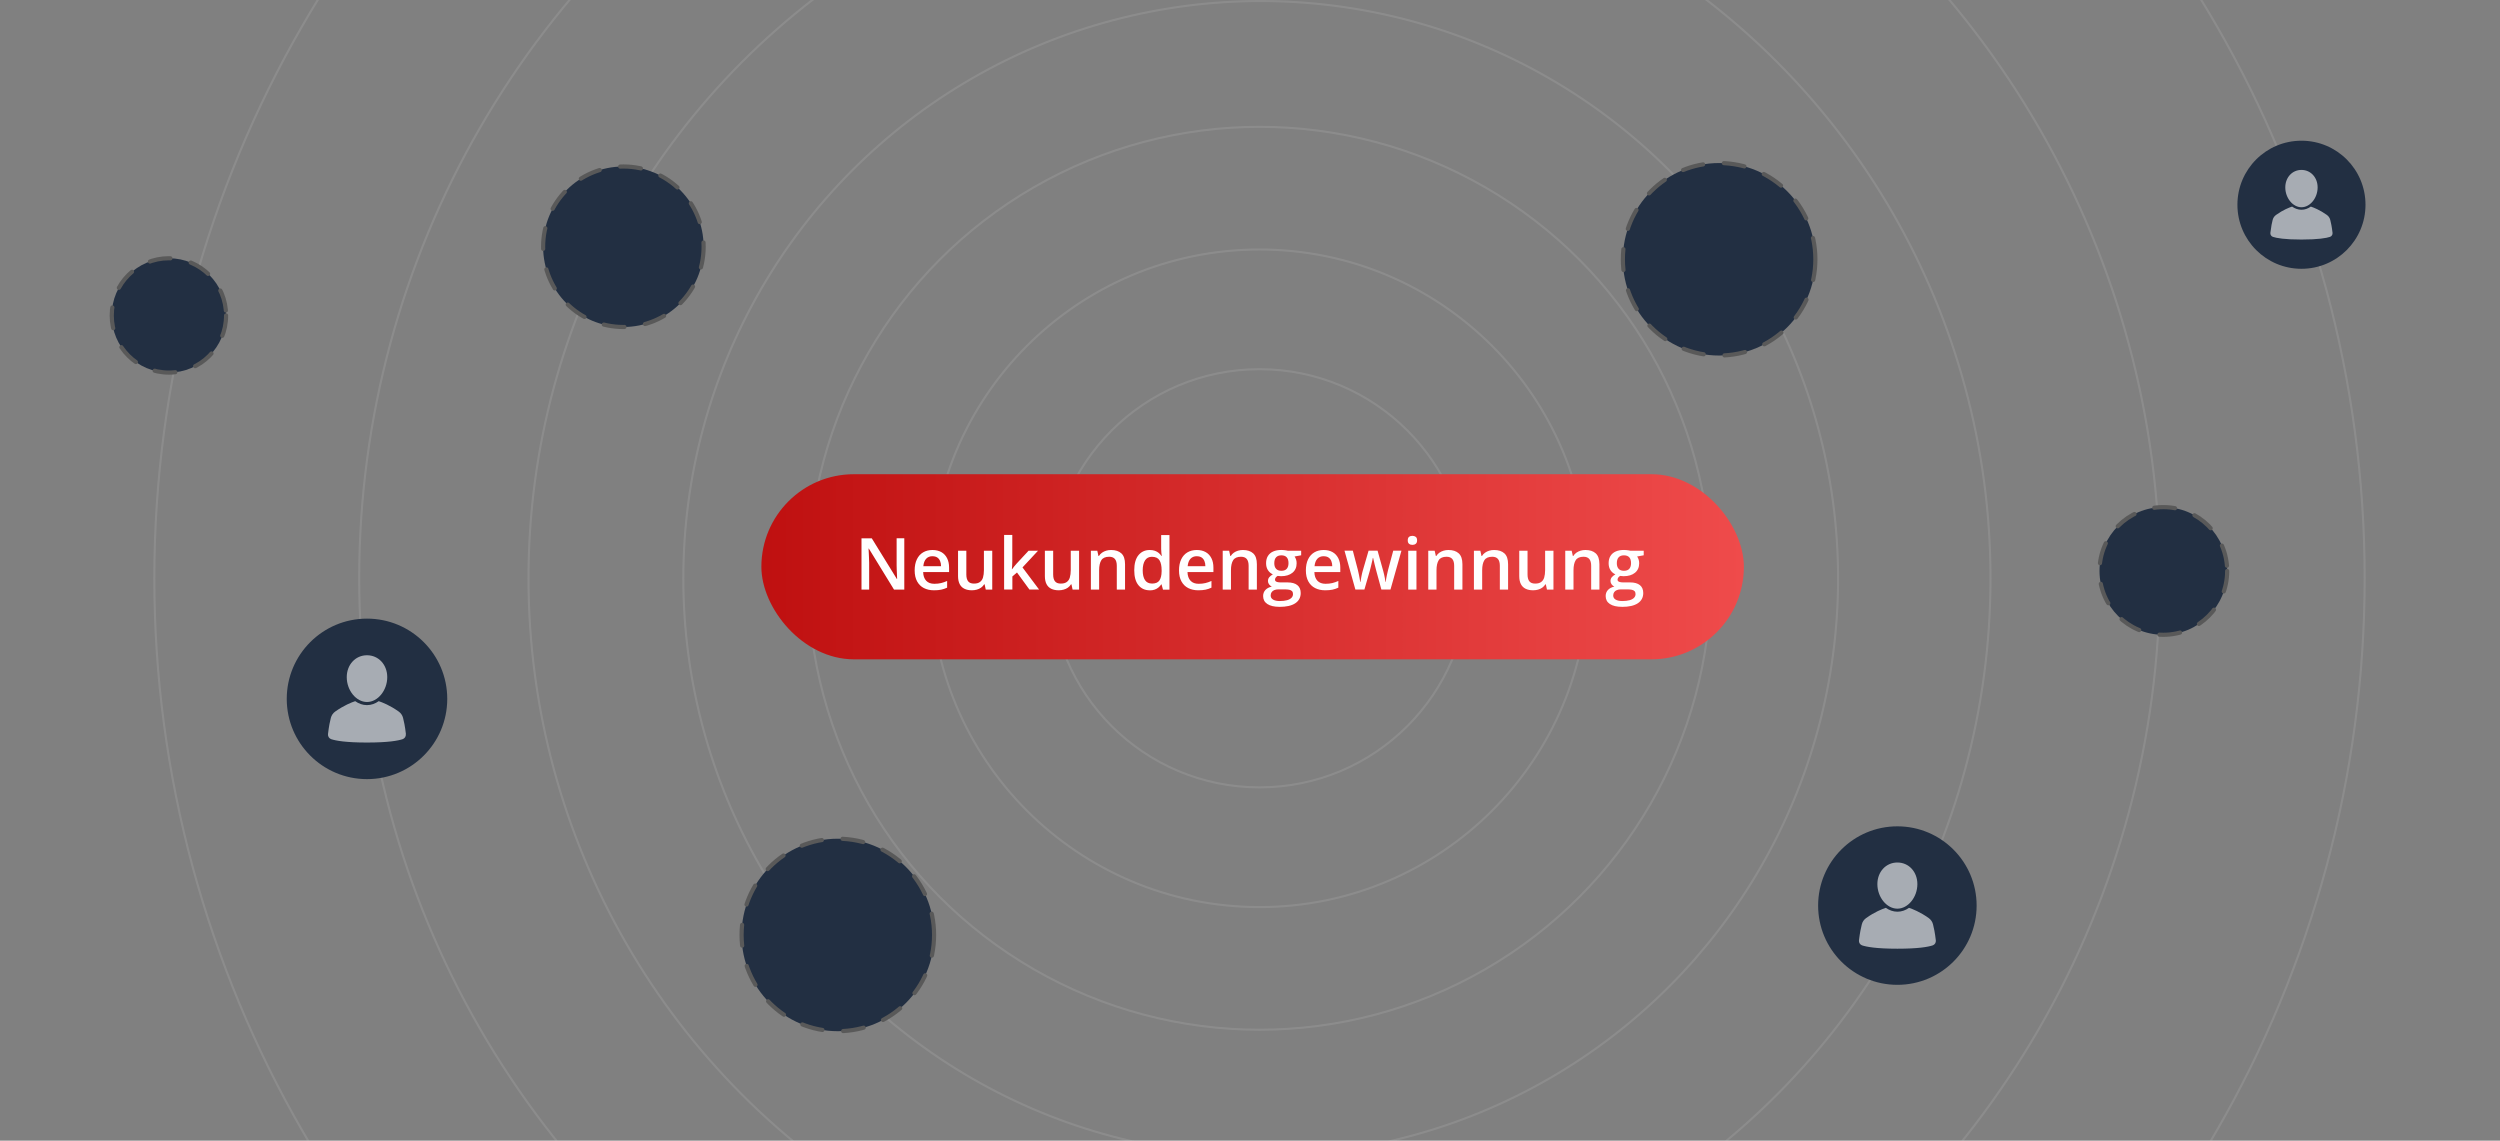 <?xml version="1.0" encoding="utf-8"?>
<svg xmlns="http://www.w3.org/2000/svg" data-name="Ebene 1" id="Ebene_1" viewBox="0 0 600 273.76">
  <rect x="0" y="0" width="600" height="273.76" fill="#808080" stroke="none"/>
  <defs>
    <style>
      .cls-1, .cls-2 {
        fill: none;
      }

      .cls-3 {
        stroke: #595959;
        stroke-dasharray: 5;
        stroke-linecap: round;
      }

      .cls-3, .cls-4 {
        fill: #222f42;
      }

      .cls-3, .cls-2 {
        stroke-miterlimit: 10;
      }

      .cls-5 {
        fill: #fff;
      }

      .cls-6 {
        opacity: .6;
      }

      .cls-7 {
        fill: url(#Unbenannter_Verlauf_109);
      }

      .cls-2 {
        opacity: .1;
        stroke: #fff;
        stroke-width: .5px;
      }

      .cls-8 {
        clip-path: url(#clippath);
      }
    </style>
    <clipPath id="clippath">
      <rect class="cls-1" height="277.78" width="601.47" x="-.61" y="-1.41"/>
    </clipPath>
    <linearGradient data-name="Unbenannter Verlauf 109" gradientUnits="userSpaceOnUse" id="Unbenannter_Verlauf_109" x1="418.53" x2="182.73" y1="136.02" y2="136.02">
      <stop offset="0" stop-color="#ef4b4b"/>
      <stop offset="1" stop-color="#bf1010"/>
    </linearGradient>
  </defs>
  <g class="cls-8">
    <g>
      <circle class="cls-2" cx="302.28" cy="138.79" r="50.18"/>
      <circle class="cls-2" cx="302.28" cy="138.79" r="78.91"/>
      <circle class="cls-2" cx="302.28" cy="138.79" r="108.35"/>
      <circle class="cls-2" cx="302.57" cy="138.82" r="138.57"/>
      <circle class="cls-2" cx="302.28" cy="138.79" r="175.44"/>
      <circle class="cls-2" cx="302.28" cy="138.79" r="216.07"/>
      <circle class="cls-2" cx="302.28" cy="138.79" r="265.24"/>
    </g>
  </g>
  <g>
    <circle class="cls-3" cx="412.59" cy="62.23" r="23.1"/>
    <circle class="cls-4" cx="552.35" cy="49.14" r="15.37"/>
    <g class="cls-6">
      <path class="cls-5" d="M559.81,55.89c-.17-1.49-.39-2.52-.55-3.12-.12-.48-.41-.9-.82-1.19-1.68-1.2-3.16-1.77-3.84-2-.67.48-1.43.76-2.25.76s-1.58-.28-2.25-.76c-.68.22-2.16.79-3.84,2-.41.29-.7.71-.82,1.19-.16.6-.38,1.63-.55,3.12-.05.42.21.83.61.96.88.29,2.79.64,6.85.64s5.97-.35,6.85-.64c.4-.14.66-.54.61-.96h0Z"/>
      <path class="cls-5" d="M556.23,44.98c0-2.39-1.67-4.2-3.88-4.2s-3.88,1.8-3.88,4.2c0,2.53,1.81,4.76,3.88,4.76s3.88-2.22,3.88-4.76Z"/>
    </g>
    <circle class="cls-3" cx="201.08" cy="224.39" r="23.1"/>
    <circle class="cls-3" cx="40.54" cy="75.7" r="13.72"/>
    <circle class="cls-3" cx="149.61" cy="59.22" r="19.26"/>
    <circle class="cls-4" cx="88.08" cy="167.73" r="19.26"/>
    <g class="cls-6">
      <path class="cls-5" d="M97.42,176.19c-.21-1.87-.49-3.16-.69-3.91-.15-.6-.52-1.13-1.03-1.5-2.1-1.5-3.96-2.22-4.81-2.5-.83.6-1.8.95-2.82.95s-1.98-.35-2.82-.95c-.85.28-2.7,1-4.81,2.5-.51.36-.87.9-1.03,1.49-.2.76-.48,2.04-.69,3.92-.06.53.26,1.04.76,1.21,1.1.37,3.49.81,8.58.81s7.48-.44,8.58-.81c.5-.17.82-.68.76-1.21h0Z"/>
      <path class="cls-5" d="M92.94,162.52c0-3-2.09-5.26-4.86-5.26s-4.86,2.26-4.86,5.26c0,3.18,2.27,5.96,4.86,5.96s4.86-2.79,4.86-5.96Z"/>
    </g>
    <circle class="cls-4" cx="455.37" cy="217.34" r="19.02"/>
    <g class="cls-6">
      <path class="cls-5" d="M464.6,225.69c-.21-1.85-.49-3.12-.68-3.86-.15-.59-.51-1.12-1.01-1.48-2.08-1.49-3.91-2.19-4.75-2.47-.82.59-1.77.93-2.78.93s-1.96-.35-2.78-.93c-.84.27-2.67.98-4.75,2.47-.5.36-.86.88-1.01,1.48-.2.75-.47,2.02-.69,3.87-.06.52.26,1.02.75,1.19,1.09.36,3.45.8,8.47.8s7.38-.43,8.48-.8c.5-.17.81-.67.75-1.19h0Z"/>
      <path class="cls-5" d="M460.17,212.19c0-2.96-2.06-5.19-4.8-5.19s-4.8,2.23-4.8,5.19c0,3.14,2.24,5.89,4.8,5.89s4.8-2.75,4.8-5.89Z"/>
    </g>
    <circle class="cls-3" cx="519.2" cy="137.03" r="15.32"/>
    <rect class="cls-7" height="44.43" rx="22.21" ry="22.21" width="235.8" x="182.73" y="113.81"/>
    <g>
      <path class="cls-5" d="M217.04,141.5h-2.48l-6.03-9.83h-.08c.02.33.04.68.06,1.05s.04.75.05,1.15.03.79.04,1.2v6.44h-1.84v-12.31h2.47l6.02,9.76h.06c-.01-.29-.03-.61-.04-.99s-.03-.75-.05-1.15-.02-.78-.03-1.15v-6.48h1.84v12.31Z"/>
      <path class="cls-5" d="M223.79,132c.83,0,1.54.17,2.14.51s1.05.83,1.37,1.46.48,1.38.48,2.26v1.06h-6.22c.02.9.27,1.6.73,2.09s1.11.73,1.95.73c.6,0,1.13-.06,1.6-.17s.96-.28,1.47-.51v1.61c-.47.22-.94.38-1.42.48s-1.06.15-1.74.15c-.92,0-1.72-.18-2.41-.53s-1.24-.89-1.63-1.6-.59-1.59-.59-2.64.18-1.93.53-2.66.85-1.29,1.49-1.67,1.39-.57,2.24-.57ZM223.79,133.49c-.62,0-1.13.2-1.51.61s-.61,1-.68,1.78h4.25c0-.47-.08-.88-.23-1.24s-.37-.64-.67-.84-.68-.3-1.15-.3Z"/>
      <path class="cls-5" d="M238.14,132.18v9.32h-1.56l-.27-1.26h-.11c-.2.32-.45.59-.75.8s-.64.37-1.01.47-.76.16-1.17.16c-.7,0-1.3-.12-1.8-.36s-.88-.61-1.14-1.11-.4-1.15-.4-1.94v-6.09h1.99v5.72c0,.72.15,1.27.44,1.63s.75.54,1.38.54,1.08-.12,1.43-.37.61-.61.75-1.09.22-1.08.22-1.78v-4.64h1.99Z"/>
      <path class="cls-5" d="M242.95,128.39v6.33c0,.29-.01.6-.03.94s-.04.66-.07.96h.04c.15-.2.32-.43.53-.69s.4-.49.59-.69l2.85-3.07h2.27l-3.73,4.01,3.98,5.31h-2.32l-2.98-4.09-1.11.95v3.14h-1.98v-13.11h1.98Z"/>
      <path class="cls-5" d="M258.98,132.18v9.32h-1.56l-.27-1.26h-.11c-.2.32-.45.59-.75.8s-.64.37-1.01.47-.76.16-1.17.16c-.7,0-1.3-.12-1.8-.36s-.88-.61-1.14-1.11-.4-1.15-.4-1.94v-6.09h1.99v5.72c0,.72.15,1.27.44,1.63s.75.54,1.38.54,1.08-.12,1.43-.37.61-.61.75-1.09.22-1.08.22-1.78v-4.64h1.99Z"/>
      <path class="cls-5" d="M266.67,132c1.05,0,1.87.27,2.46.81s.88,1.41.88,2.61v6.08h-1.98v-5.71c0-.72-.15-1.27-.45-1.63s-.76-.54-1.38-.54c-.9,0-1.53.28-1.88.83s-.53,1.36-.53,2.42v4.63h-1.98v-9.32h1.54l.28,1.26h.11c.2-.33.45-.59.75-.8s.64-.37,1.01-.48.76-.16,1.17-.16Z"/>
      <path class="cls-5" d="M275.9,141.67c-1.11,0-2-.41-2.67-1.22s-1.01-2.01-1.01-3.59.34-2.81,1.02-3.63,1.58-1.23,2.7-1.23c.47,0,.88.06,1.24.19s.66.3.91.51.47.45.65.72h.09c-.03-.17-.06-.43-.1-.75s-.05-.63-.05-.91v-3.35h1.99v13.11h-1.55l-.35-1.27h-.08c-.17.27-.38.51-.64.73s-.56.39-.91.52-.77.19-1.24.19ZM276.46,140.06c.85,0,1.45-.24,1.79-.73s.53-1.22.54-2.2v-.26c0-1.04-.17-1.85-.51-2.4s-.95-.84-1.84-.84c-.71,0-1.26.29-1.63.86s-.56,1.38-.56,2.4.19,1.81.56,2.35.92.81,1.65.81Z"/>
      <path class="cls-5" d="M287.23,132c.83,0,1.54.17,2.14.51s1.05.83,1.37,1.46.48,1.38.48,2.26v1.06h-6.22c.02.9.27,1.6.73,2.09s1.11.73,1.95.73c.6,0,1.13-.06,1.6-.17s.96-.28,1.47-.51v1.61c-.47.22-.94.38-1.42.48s-1.06.15-1.74.15c-.92,0-1.72-.18-2.41-.53s-1.24-.89-1.63-1.6-.59-1.59-.59-2.64.18-1.93.53-2.66.85-1.29,1.49-1.67,1.39-.57,2.24-.57ZM287.23,133.49c-.62,0-1.13.2-1.51.61s-.61,1-.68,1.78h4.25c0-.47-.08-.88-.23-1.24s-.37-.64-.67-.84-.68-.3-1.15-.3Z"/>
      <path class="cls-5" d="M298.31,132c1.05,0,1.87.27,2.46.81s.88,1.41.88,2.61v6.08h-1.98v-5.71c0-.72-.15-1.27-.45-1.63s-.76-.54-1.38-.54c-.9,0-1.53.28-1.88.83s-.53,1.36-.53,2.42v4.63h-1.98v-9.32h1.54l.28,1.26h.11c.2-.33.45-.59.75-.8s.64-.37,1.01-.48.76-.16,1.17-.16Z"/>
      <path class="cls-5" d="M307.07,145.64c-1.26,0-2.23-.23-2.91-.68s-1.01-1.09-1.01-1.91c0-.57.18-1.06.54-1.45s.87-.67,1.54-.82c-.25-.11-.47-.29-.65-.53s-.27-.5-.27-.8c0-.35.1-.65.29-.89s.49-.49.88-.72c-.49-.21-.88-.55-1.18-1.01s-.44-1.02-.44-1.66c0-.67.14-1.25.43-1.72s.7-.84,1.26-1.09,1.22-.37,2-.37c.17,0,.35,0,.55.03s.38.04.56.07.3.05.39.08h3.23v1.1l-1.58.29c.15.21.27.46.36.73s.13.57.13.89c0,.97-.33,1.73-1,2.28s-1.58.83-2.75.83c-.28-.01-.55-.03-.82-.07-.2.12-.36.26-.46.41s-.16.32-.16.5c0,.15.05.27.16.37s.27.16.48.21.47.07.77.07h1.61c1.02,0,1.8.22,2.34.65s.81,1.07.81,1.9c0,1.06-.44,1.88-1.31,2.46-.88.58-2.14.86-3.78.86ZM307.15,144.25c.69,0,1.27-.07,1.74-.2s.83-.33,1.07-.58.36-.55.36-.89c0-.3-.08-.54-.23-.7s-.38-.28-.68-.34-.68-.09-1.13-.09h-1.47c-.36,0-.69.06-.97.17s-.5.28-.65.5-.23.48-.23.79c0,.43.19.76.57.99s.92.35,1.61.35ZM307.53,136.99c.58,0,1.01-.16,1.29-.48s.42-.77.42-1.34c0-.63-.14-1.1-.43-1.42s-.72-.47-1.28-.47-.98.16-1.27.48-.43.79-.43,1.42c0,.57.14,1.01.43,1.33s.71.48,1.28.48Z"/>
      <path class="cls-5" d="M317.68,132c.83,0,1.54.17,2.14.51s1.05.83,1.37,1.46.48,1.38.48,2.26v1.06h-6.22c.02.9.27,1.6.73,2.09s1.11.73,1.95.73c.6,0,1.13-.06,1.6-.17s.96-.28,1.47-.51v1.61c-.47.22-.94.38-1.42.48s-1.06.15-1.74.15c-.92,0-1.72-.18-2.41-.53s-1.24-.89-1.63-1.6-.59-1.59-.59-2.64.18-1.93.53-2.66.85-1.29,1.49-1.67,1.39-.57,2.24-.57ZM317.68,133.49c-.62,0-1.13.2-1.51.61s-.61,1-.68,1.78h4.25c0-.47-.08-.88-.23-1.24s-.37-.64-.67-.84-.68-.3-1.15-.3Z"/>
      <path class="cls-5" d="M331.53,141.49l-1.18-4.34c-.06-.21-.12-.47-.2-.77s-.16-.62-.24-.94-.15-.62-.21-.9-.11-.49-.15-.64h-.07c-.03.15-.07.36-.13.64s-.13.58-.21.9-.16.64-.23.95-.14.57-.21.79l-1.24,4.3h-2.17l-2.61-9.32h2l1.21,4.63c.08.31.16.65.23,1.02s.14.71.2,1.04.1.6.13.82h.07c.02-.15.05-.34.09-.58s.08-.48.13-.73.1-.5.15-.72.1-.41.14-.55l1.43-4.93h2.16l1.37,4.93c.06.21.13.48.2.8s.14.65.2.97.1.59.11.8h.07c.02-.19.06-.45.12-.78s.13-.68.21-1.05.16-.72.24-1.04l1.24-4.63h1.97l-2.63,9.32h-2.22Z"/>
      <path class="cls-5" d="M338.98,128.6c.3,0,.57.08.79.24s.33.44.33.84-.11.67-.33.84-.48.25-.79.25-.58-.08-.8-.25-.32-.45-.32-.84.11-.68.32-.84.48-.24.8-.24ZM339.95,132.18v9.32h-1.98v-9.32h1.98Z"/>
      <path class="cls-5" d="M347.64,132c1.05,0,1.87.27,2.46.81s.88,1.41.88,2.61v6.08h-1.98v-5.71c0-.72-.15-1.27-.45-1.63s-.76-.54-1.38-.54c-.9,0-1.53.28-1.88.83s-.53,1.36-.53,2.42v4.63h-1.98v-9.32h1.54l.28,1.26h.11c.2-.33.45-.59.75-.8s.64-.37,1.01-.48.76-.16,1.17-.16Z"/>
      <path class="cls-5" d="M358.6,132c1.05,0,1.87.27,2.46.81s.88,1.41.88,2.61v6.08h-1.98v-5.71c0-.72-.15-1.27-.45-1.63s-.76-.54-1.38-.54c-.9,0-1.53.28-1.88.83s-.53,1.36-.53,2.42v4.63h-1.98v-9.32h1.54l.28,1.26h.11c.2-.33.45-.59.75-.8s.64-.37,1.01-.48.76-.16,1.17-.16Z"/>
      <path class="cls-5" d="M372.83,132.18v9.32h-1.56l-.27-1.26h-.11c-.2.32-.45.59-.75.8s-.64.37-1.01.47-.76.16-1.17.16c-.7,0-1.3-.12-1.8-.36s-.88-.61-1.14-1.11-.4-1.15-.4-1.94v-6.09h1.99v5.72c0,.72.15,1.27.44,1.63s.75.54,1.38.54,1.08-.12,1.43-.37.61-.61.75-1.09.22-1.08.22-1.78v-4.64h1.99Z"/>
      <path class="cls-5" d="M380.52,132c1.05,0,1.87.27,2.46.81s.88,1.41.88,2.61v6.08h-1.98v-5.71c0-.72-.15-1.27-.45-1.63s-.76-.54-1.38-.54c-.9,0-1.53.28-1.88.83s-.53,1.36-.53,2.42v4.63h-1.98v-9.32h1.54l.28,1.26h.11c.2-.33.45-.59.75-.8s.64-.37,1.01-.48.76-.16,1.17-.16Z"/>
      <path class="cls-5" d="M389.28,145.64c-1.26,0-2.23-.23-2.91-.68s-1.01-1.09-1.01-1.91c0-.57.18-1.06.54-1.45s.87-.67,1.54-.82c-.25-.11-.47-.29-.65-.53s-.27-.5-.27-.8c0-.35.1-.65.29-.89s.49-.49.88-.72c-.49-.21-.88-.55-1.18-1.01s-.44-1.02-.44-1.66c0-.67.14-1.25.43-1.72s.7-.84,1.26-1.09,1.22-.37,2-.37c.17,0,.35,0,.55.03s.38.04.56.07.3.05.39.08h3.23v1.1l-1.58.29c.15.21.27.46.36.73s.13.57.13.89c0,.97-.33,1.73-1,2.28s-1.58.83-2.75.83c-.28-.01-.55-.03-.82-.07-.2.12-.36.26-.46.41s-.16.32-.16.5c0,.15.05.27.16.37s.27.16.48.21.47.07.77.07h1.61c1.02,0,1.8.22,2.34.65s.81,1.07.81,1.9c0,1.06-.44,1.88-1.31,2.46-.88.58-2.14.86-3.78.86ZM389.36,144.25c.69,0,1.27-.07,1.74-.2s.83-.33,1.07-.58.36-.55.36-.89c0-.3-.08-.54-.23-.7s-.38-.28-.68-.34-.68-.09-1.13-.09h-1.47c-.36,0-.69.06-.97.17s-.5.28-.65.5-.23.48-.23.79c0,.43.19.76.57.99s.92.35,1.61.35ZM389.74,136.99c.58,0,1.01-.16,1.29-.48s.42-.77.42-1.34c0-.63-.14-1.1-.43-1.42s-.72-.47-1.28-.47-.98.16-1.27.48-.43.79-.43,1.42c0,.57.14,1.01.43,1.33s.71.48,1.28.48Z"/>
    </g>
  </g>
</svg>